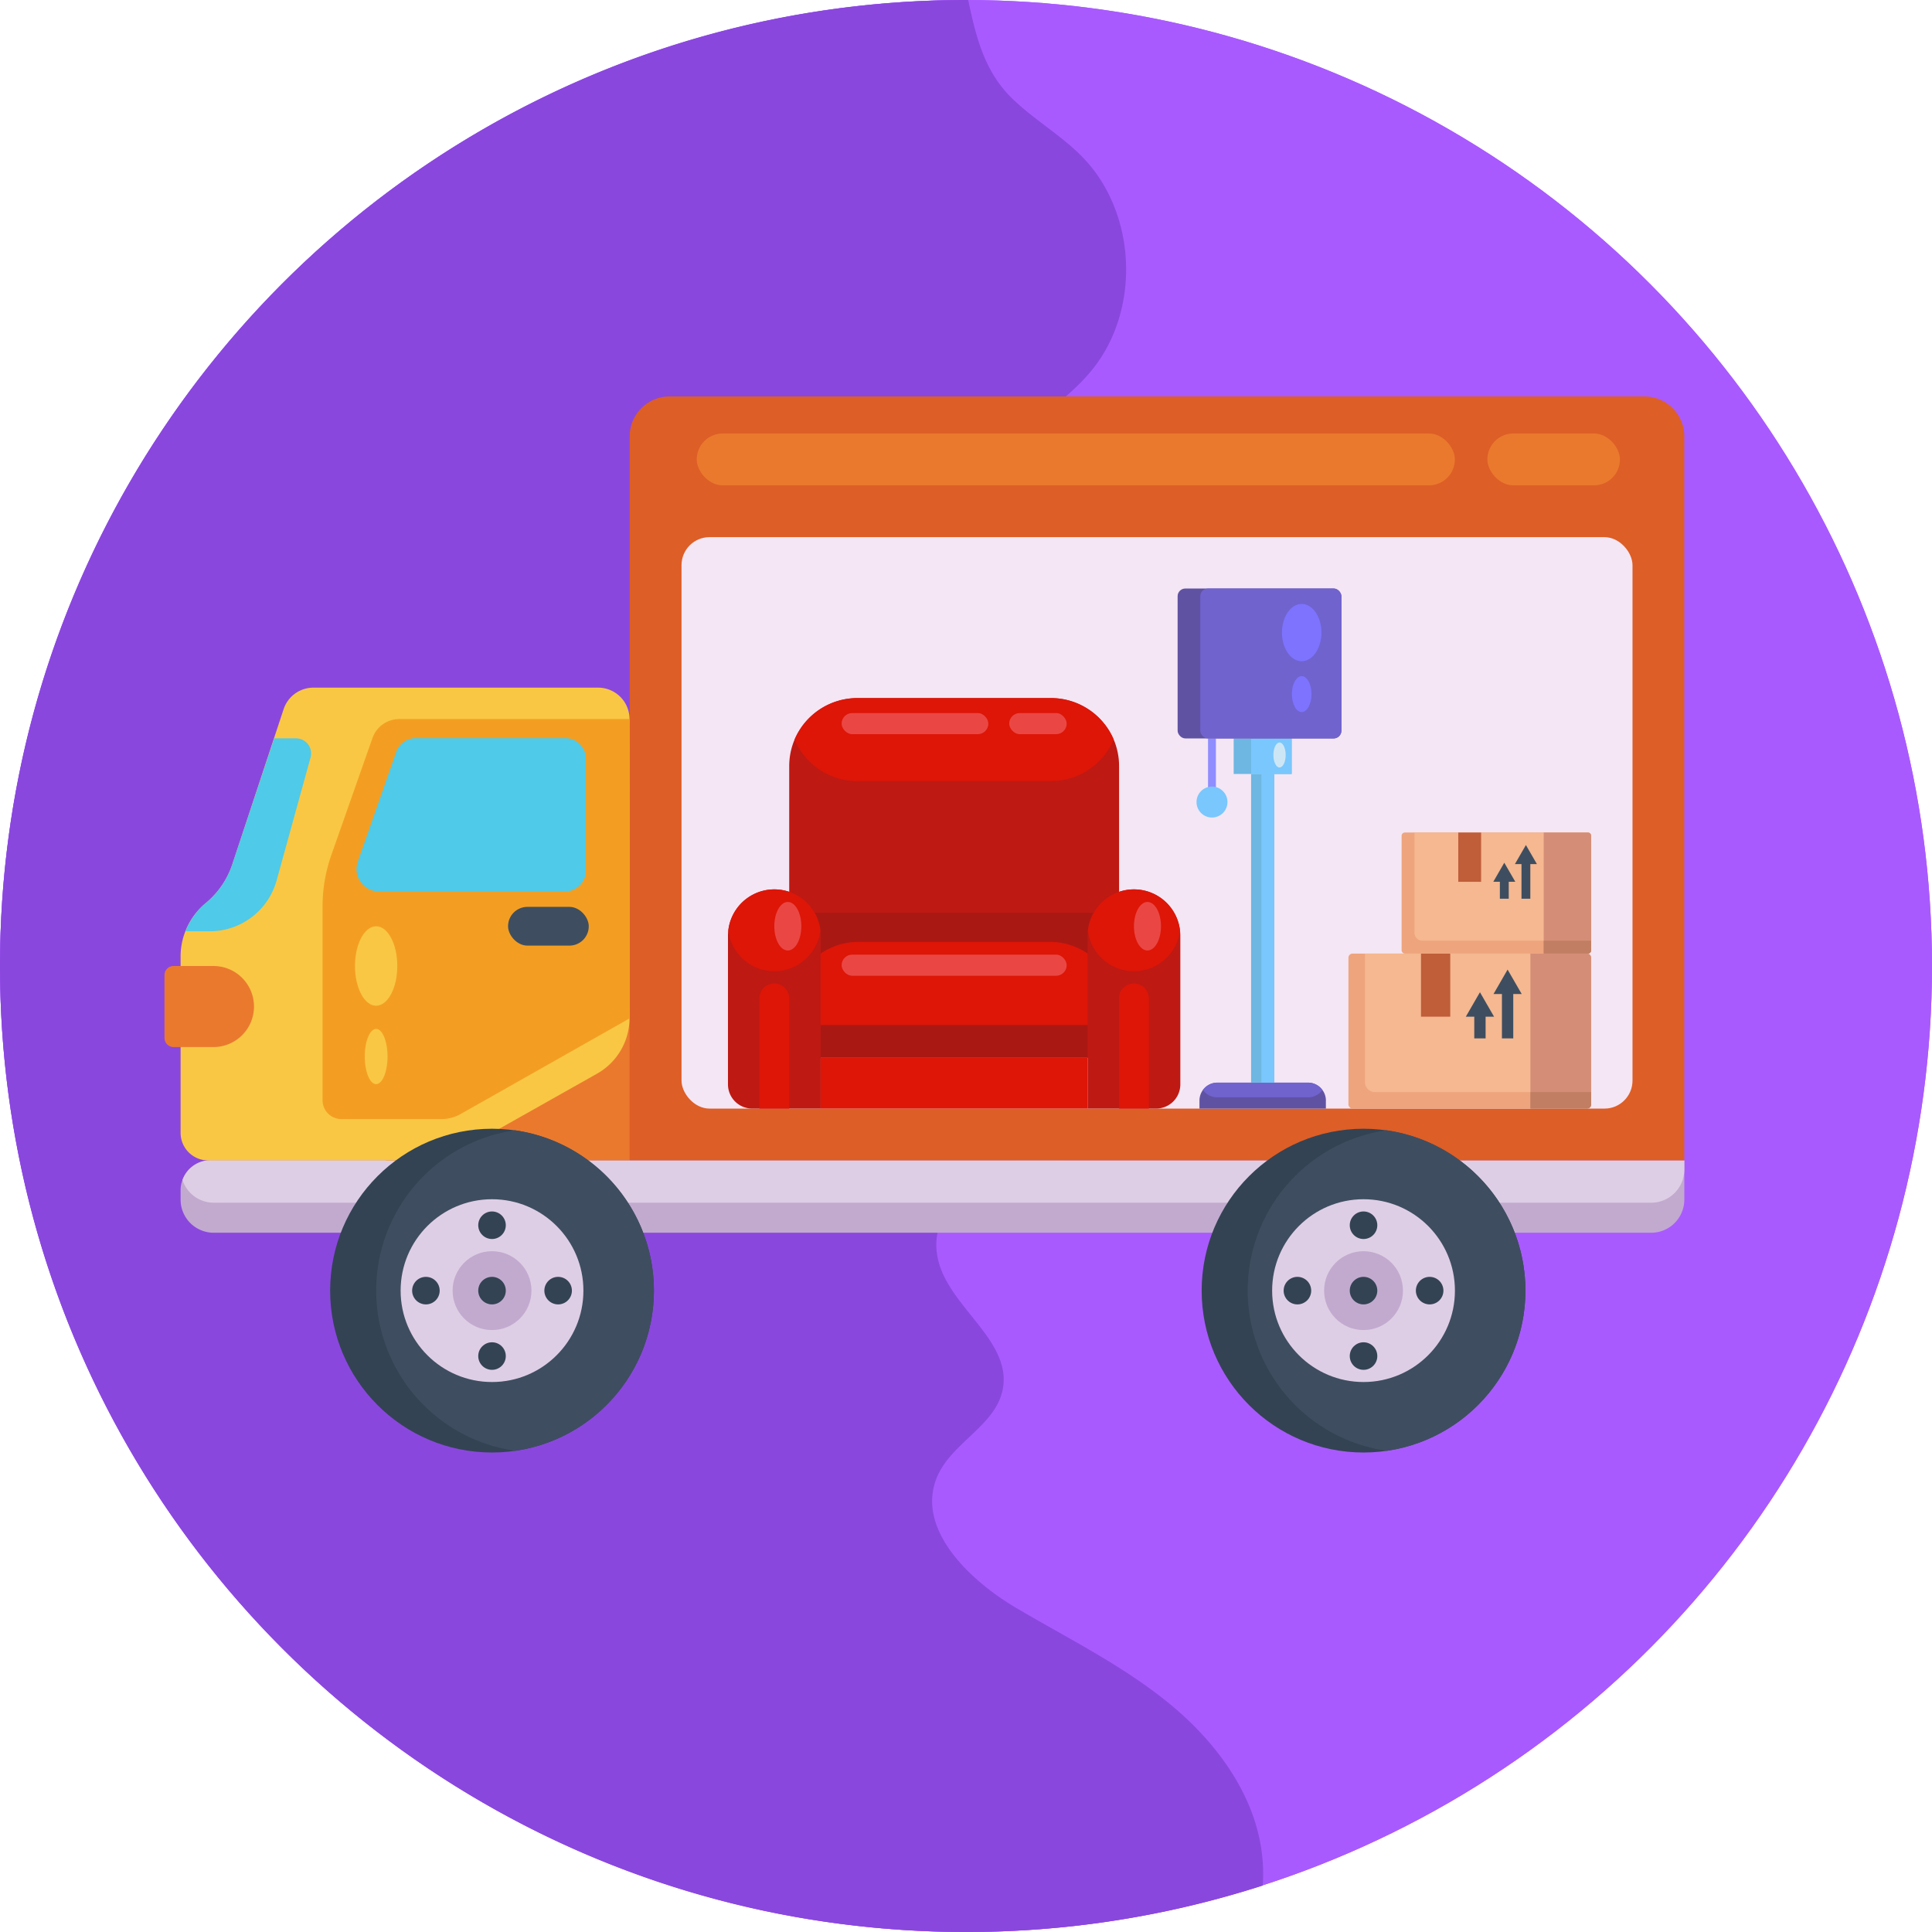 <svg xmlns="http://www.w3.org/2000/svg" id="Icons" viewBox="0 0 512 512"><defs><style>.cls-1{fill:#a95afe;}.cls-2{fill:#8a47de;}.cls-3{fill:#c2aacf;}.cls-4{fill:#decee5;}.cls-5{fill:#dd5e26;}.cls-6{fill:#ea792e;}.cls-7{fill:#f4e6f4;}.cls-8{fill:#be1913;}.cls-9{fill:#dd1608;}.cls-10{fill:#aa1813;}.cls-11{fill:#ea4744;}.cls-12{fill:#6052a3;}.cls-13{fill:#7063ce;}.cls-14{fill:#6db7e2;}.cls-15{fill:#79c7fd;}.cls-16{fill:#cde6f6;}.cls-17{fill:#908dff;}.cls-18{fill:#7d73ff;}.cls-19{fill:#eea47d;}.cls-20{fill:#f5b890;}.cls-21{fill:#d48d77;}.cls-22{fill:#c17e62;}.cls-23{fill:#3e4e60;}.cls-24{fill:#bf5e39;}.cls-25{fill:#f9c744;}.cls-26{fill:#f39e22;}.cls-27{fill:#4fcae8;}.cls-28{fill:#334353;}</style></defs><title>017-moving-export</title><circle class="cls-1" cx="256" cy="256" r="256"></circle><circle class="cls-1" cx="256" cy="256" r="256"></circle><path class="cls-2" d="M256,512C114.62,512,0,397.38,0,256S114.62,0,256,0h.58c2,9.32,4.12,18.71,11.56,26,5.84,5.71,13.1,9.82,18.79,15.68,14.39,14.83,15.43,40.64,2.29,56.58-6.09,7.38-14.45,12.48-21.33,19.11-23.13,22.31-25.19,62.9-4.45,87.44,12,14.25,29.69,22.59,42.92,35.75s21.13,35.79,9.08,50C306.19,301.53,290,302.28,276,305.26s-29.89,13.15-27.65,27.31c2.12,13.43,20,22.34,17.38,35.68-1.87,9.44-13.21,13.94-17.19,22.7-6.23,13.68,7.94,27.62,20.89,35.24,14.05,8.27,28.84,15.54,41.33,26s22.73,24.91,23.87,41.18a41.77,41.77,0,0,1,0,6.33A255.77,255.77,0,0,1,256,512Z"></path><path class="cls-3" d="M446.36,307.51V317.9a8.78,8.78,0,0,1-8.79,8.79H56.65a8.78,8.78,0,0,1-8.79-8.79v-2.45a7.21,7.21,0,0,1,.49-2.68,7.89,7.89,0,0,1,7.42-5.26Z"></path><path class="cls-4" d="M446.36,307.51v2.41a8.8,8.8,0,0,1-8.79,8.81H56.65a8.78,8.78,0,0,1-8.3-6,7.89,7.89,0,0,1,7.42-5.26Z"></path><path class="cls-5" d="M177.46,105.06H435.77a10.59,10.59,0,0,1,10.59,10.59V307.52a0,0,0,0,1,0,0H166.87a0,0,0,0,1,0,0V115.65A10.59,10.59,0,0,1,177.46,105.06Z"></path><rect class="cls-6" x="184.64" y="114.88" width="200.92" height="13.74" rx="6.87"></rect><rect class="cls-6" x="394.17" y="114.88" width="35.13" height="13.74" rx="6.87"></rect><rect class="cls-7" x="180.61" y="142.35" width="252.02" height="151.44" rx="7.42"></rect><path class="cls-8" d="M296.57,203v49.71H209.15V203a18.09,18.09,0,0,1,1.42-7h0a18.09,18.09,0,0,1,16.66-11h51.26a18.09,18.09,0,0,1,16.66,11h0A18.09,18.09,0,0,1,296.57,203Z"></path><path class="cls-9" d="M295.15,196h0a18.1,18.1,0,0,1-16.66,11H227.23a18.1,18.1,0,0,1-16.66-11h0a18.09,18.09,0,0,1,16.66-11h51.26A18.09,18.09,0,0,1,295.15,196Z"></path><rect class="cls-10" x="209.15" y="241.88" width="87.42" height="13.91"></rect><rect class="cls-11" x="223.04" y="188.97" width="38.88" height="5.59" rx="2.8"></rect><rect class="cls-11" x="267.45" y="188.97" width="15.23" height="5.59" rx="2.8"></rect><rect class="cls-9" x="217.49" y="280.34" width="70.74" height="13.45"></rect><path class="cls-10" d="M296.13,267.57v4.87a7.9,7.9,0,0,1-7.9,7.9H217.49a7.9,7.9,0,0,1-7.9-7.9v-4.87a17.73,17.73,0,0,1,.15-2.32,18,18,0,0,1,17.82-15.64h50.61A18,18,0,0,1,296,265.25,17.73,17.73,0,0,1,296.13,267.57Z"></path><path class="cls-9" d="M296,265.25a7.9,7.9,0,0,1-7.75,6.38H217.49a7.9,7.9,0,0,1-7.75-6.38,18,18,0,0,1,14.49-15.34,18.25,18.25,0,0,1,3.33-.3h50.61a18.22,18.22,0,0,1,3.32.3A18,18,0,0,1,296,265.25Z"></path><rect class="cls-11" x="223.04" y="252.99" width="59.64" height="5.59" rx="2.8"></rect><path class="cls-8" d="M312.8,248v39.38a6.41,6.41,0,0,1-6.4,6.4H288.23V248a13.55,13.55,0,0,1,.08-1.43,12.28,12.28,0,0,1,24.4,0A11.32,11.32,0,0,1,312.8,248Z"></path><path class="cls-9" d="M312.71,246.58a12.29,12.29,0,0,1-24.4,0,12.28,12.28,0,0,1,24.4,0Z"></path><path class="cls-9" d="M304.46,264.56v29.23h-7.89V264.56c0-.15,0-.31,0-.46a3.95,3.95,0,0,1,7.84,0A3.55,3.55,0,0,1,304.46,264.56Z"></path><ellipse class="cls-11" cx="304.09" cy="245.46" rx="3.58" ry="6.43"></ellipse><path class="cls-8" d="M217.49,248v45.78H199.32a6.41,6.41,0,0,1-6.4-6.4V248a11.32,11.32,0,0,1,.09-1.43,12.28,12.28,0,0,1,24.4,0A13.55,13.55,0,0,1,217.49,248Z"></path><path class="cls-9" d="M217.41,246.58a12.29,12.29,0,0,1-24.4,0,12.28,12.28,0,0,1,24.4,0Z"></path><path class="cls-9" d="M209.15,264.56v29.23h-7.89V264.56a3.55,3.55,0,0,1,0-.46,3.95,3.95,0,0,1,7.84,0C209.14,264.25,209.15,264.41,209.15,264.56Z"></path><ellipse class="cls-11" cx="208.78" cy="245.46" rx="3.58" ry="6.43"></ellipse><path class="cls-12" d="M351.37,291.66v2.13h-33.5v-2.13a4.76,4.76,0,0,1,4.76-4.75h24a4.76,4.76,0,0,1,4.75,4.75Z"></path><path class="cls-13" d="M350.45,288.86a4.73,4.73,0,0,1-3.83,1.94h-24a4.75,4.75,0,0,1-3.84-1.94,4.72,4.72,0,0,1,3.84-1.95h24A4.71,4.71,0,0,1,350.45,288.86Z"></path><rect class="cls-14" x="326.94" y="195.69" width="15.36" height="9.42"></rect><rect class="cls-14" x="331.55" y="205.11" width="6.15" height="81.8"></rect><rect class="cls-15" x="331.55" y="195.69" width="10.76" height="9.42"></rect><rect class="cls-15" x="334.29" y="205.11" width="3.41" height="81.8"></rect><ellipse class="cls-16" cx="339.09" cy="200.08" rx="1.63" ry="3.31"></ellipse><rect class="cls-17" x="320.14" y="195.69" width="2.09" height="16.85"></rect><circle class="cls-15" cx="321.19" cy="212.55" r="4.1"></circle><rect class="cls-12" x="312.08" y="155.96" width="43.41" height="39.73" rx="2.05"></rect><rect class="cls-13" x="318.09" y="155.96" width="37.39" height="39.73" rx="2.05"></rect><ellipse class="cls-18" cx="344.96" cy="167.64" rx="5.23" ry="7.59"></ellipse><ellipse class="cls-18" cx="344.96" cy="183.94" rx="2.6" ry="4.76"></ellipse><rect class="cls-19" x="357.35" y="252.71" width="64.32" height="41.08" rx="1.09"></rect><path class="cls-20" d="M421.67,253.8v35.61H364.36a2.64,2.64,0,0,1-2.64-2.63V252.71h58.85A1.09,1.09,0,0,1,421.67,253.8Z"></path><path class="cls-21" d="M405.57,252.71h15a1.09,1.09,0,0,1,1.09,1.09v38.9a1.09,1.09,0,0,1-1.09,1.09h-15a0,0,0,0,1,0,0V252.71A0,0,0,0,1,405.57,252.71Z"></path><path class="cls-22" d="M405.57,289.41h16.1a0,0,0,0,1,0,0v3.28a1.09,1.09,0,0,1-1.09,1.09h-15a0,0,0,0,1,0,0v-4.38A0,0,0,0,1,405.57,289.41Z"></path><polygon class="cls-23" points="390.7 269.43 390.7 275.18 393.7 275.18 393.7 269.43 395.94 269.43 392.2 262.95 388.46 269.43 390.7 269.43"></polygon><polygon class="cls-23" points="398.03 263.43 398.03 275.18 401.03 275.18 401.03 263.43 403.27 263.43 399.53 256.95 395.79 263.43 398.03 263.43"></polygon><rect class="cls-24" x="376.58" y="252.71" width="7.75" height="16.72"></rect><rect class="cls-19" x="371.44" y="220.63" width="50.23" height="32.08" rx="0.85"></rect><path class="cls-20" d="M421.67,221.48v27.81H376.92a2.06,2.06,0,0,1-2.06-2.06v-26.6h45.95A.86.86,0,0,1,421.67,221.48Z"></path><path class="cls-21" d="M409.1,220.63h11.72a.85.85,0,0,1,.85.85v30.37a.85.85,0,0,1-.85.85H409.1a0,0,0,0,1,0,0V220.63A0,0,0,0,1,409.1,220.63Z"></path><path class="cls-22" d="M409.1,249.29h12.57a0,0,0,0,1,0,0v2.56a.85.85,0,0,1-.85.85H409.1a0,0,0,0,1,0,0v-3.42A0,0,0,0,1,409.1,249.29Z"></path><polygon class="cls-23" points="397.48 233.68 397.48 238.17 399.83 238.17 399.83 233.68 401.57 233.68 398.65 228.63 395.74 233.68 397.48 233.68"></polygon><polygon class="cls-23" points="403.21 229 403.21 238.17 405.55 238.17 405.55 229 407.3 229 404.38 223.94 401.46 229 403.21 229"></polygon><rect class="cls-24" x="386.46" y="220.63" width="6.05" height="13.06"></rect><rect class="cls-6" x="102.28" y="266.73" width="64.59" height="40.79"></rect><path class="cls-25" d="M55.16,307.52H113a17,17,0,0,0,8.29-2.17l36.94-20.82a16.91,16.91,0,0,0,8.6-14.72V190.56a8.33,8.33,0,0,0-8.33-8.33H83.07a8.33,8.33,0,0,0-7.91,5.71L61.58,229a22.52,22.52,0,0,1-7.07,10.34h0a18.37,18.37,0,0,0-6.65,14.14v46.71A7.3,7.3,0,0,0,55.16,307.52Z"></path><path class="cls-26" d="M166.87,190.56H105.81a7.51,7.51,0,0,0-7.09,5l-10.9,31a41.1,41.1,0,0,0-2.34,13.68v51.33a5,5,0,0,0,5,5h26.47a10.38,10.38,0,0,0,5.17-1.37l44.78-25.35Z"></path><path class="cls-27" d="M94.81,228.37,105,199.26a5.46,5.46,0,0,1,5.15-3.64h39.66a5.45,5.45,0,0,1,5.45,5.45v29.7a5.45,5.45,0,0,1-5.45,5.45H100.38A5.9,5.9,0,0,1,94.81,228.37Z"></path><rect class="cls-23" x="134.64" y="240.33" width="21.39" height="10.27" rx="5.13"></rect><path class="cls-27" d="M49.16,246.8h6.43a18.39,18.39,0,0,0,17.73-13.52l9-32.61a4,4,0,0,0-3.85-5h-5.8L61.58,229a22.52,22.52,0,0,1-7.07,10.34A18.37,18.37,0,0,0,49.16,246.8Z"></path><path class="cls-6" d="M46,256H56.57a10.74,10.74,0,0,1,10.74,10.74v0a10.74,10.74,0,0,1-10.74,10.74H46a2.41,2.41,0,0,1-2.41-2.41V258.4A2.41,2.41,0,0,1,46,256Z"></path><ellipse class="cls-25" cx="99.68" cy="256" rx="5.61" ry="10.53"></ellipse><ellipse class="cls-25" cx="99.68" cy="279.99" rx="3.02" ry="7.32"></ellipse><circle class="cls-28" cx="130.39" cy="342.03" r="42.9"></circle><path class="cls-23" d="M173.3,342a42.91,42.91,0,0,1-36.8,42.47,42.9,42.9,0,0,1,0-84.93A42.92,42.92,0,0,1,173.3,342Z"></path><circle class="cls-4" cx="130.39" cy="342.03" r="24.22"></circle><circle class="cls-3" cx="130.39" cy="342.03" r="10.45"></circle><circle class="cls-28" cx="130.39" cy="342.03" r="3.65"></circle><circle class="cls-28" cx="112.87" cy="342.03" r="3.65"></circle><circle class="cls-28" cx="130.39" cy="324.7" r="3.65"></circle><circle class="cls-28" cx="130.39" cy="359.37" r="3.65"></circle><circle class="cls-28" cx="147.91" cy="342.03" r="3.65"></circle><circle class="cls-28" cx="361.35" cy="342.03" r="42.9"></circle><path class="cls-23" d="M404.26,342a42.91,42.91,0,0,1-36.8,42.47,42.9,42.9,0,0,1,0-84.93A42.93,42.93,0,0,1,404.26,342Z"></path><circle class="cls-4" cx="361.35" cy="342.03" r="24.22"></circle><circle class="cls-3" cx="361.35" cy="342.03" r="10.45"></circle><circle class="cls-28" cx="361.35" cy="342.03" r="3.65"></circle><circle class="cls-28" cx="343.83" cy="342.03" r="3.65"></circle><circle class="cls-28" cx="361.35" cy="324.7" r="3.65"></circle><circle class="cls-28" cx="361.35" cy="359.37" r="3.65"></circle><circle class="cls-28" cx="378.87" cy="342.03" r="3.65"></circle></svg>